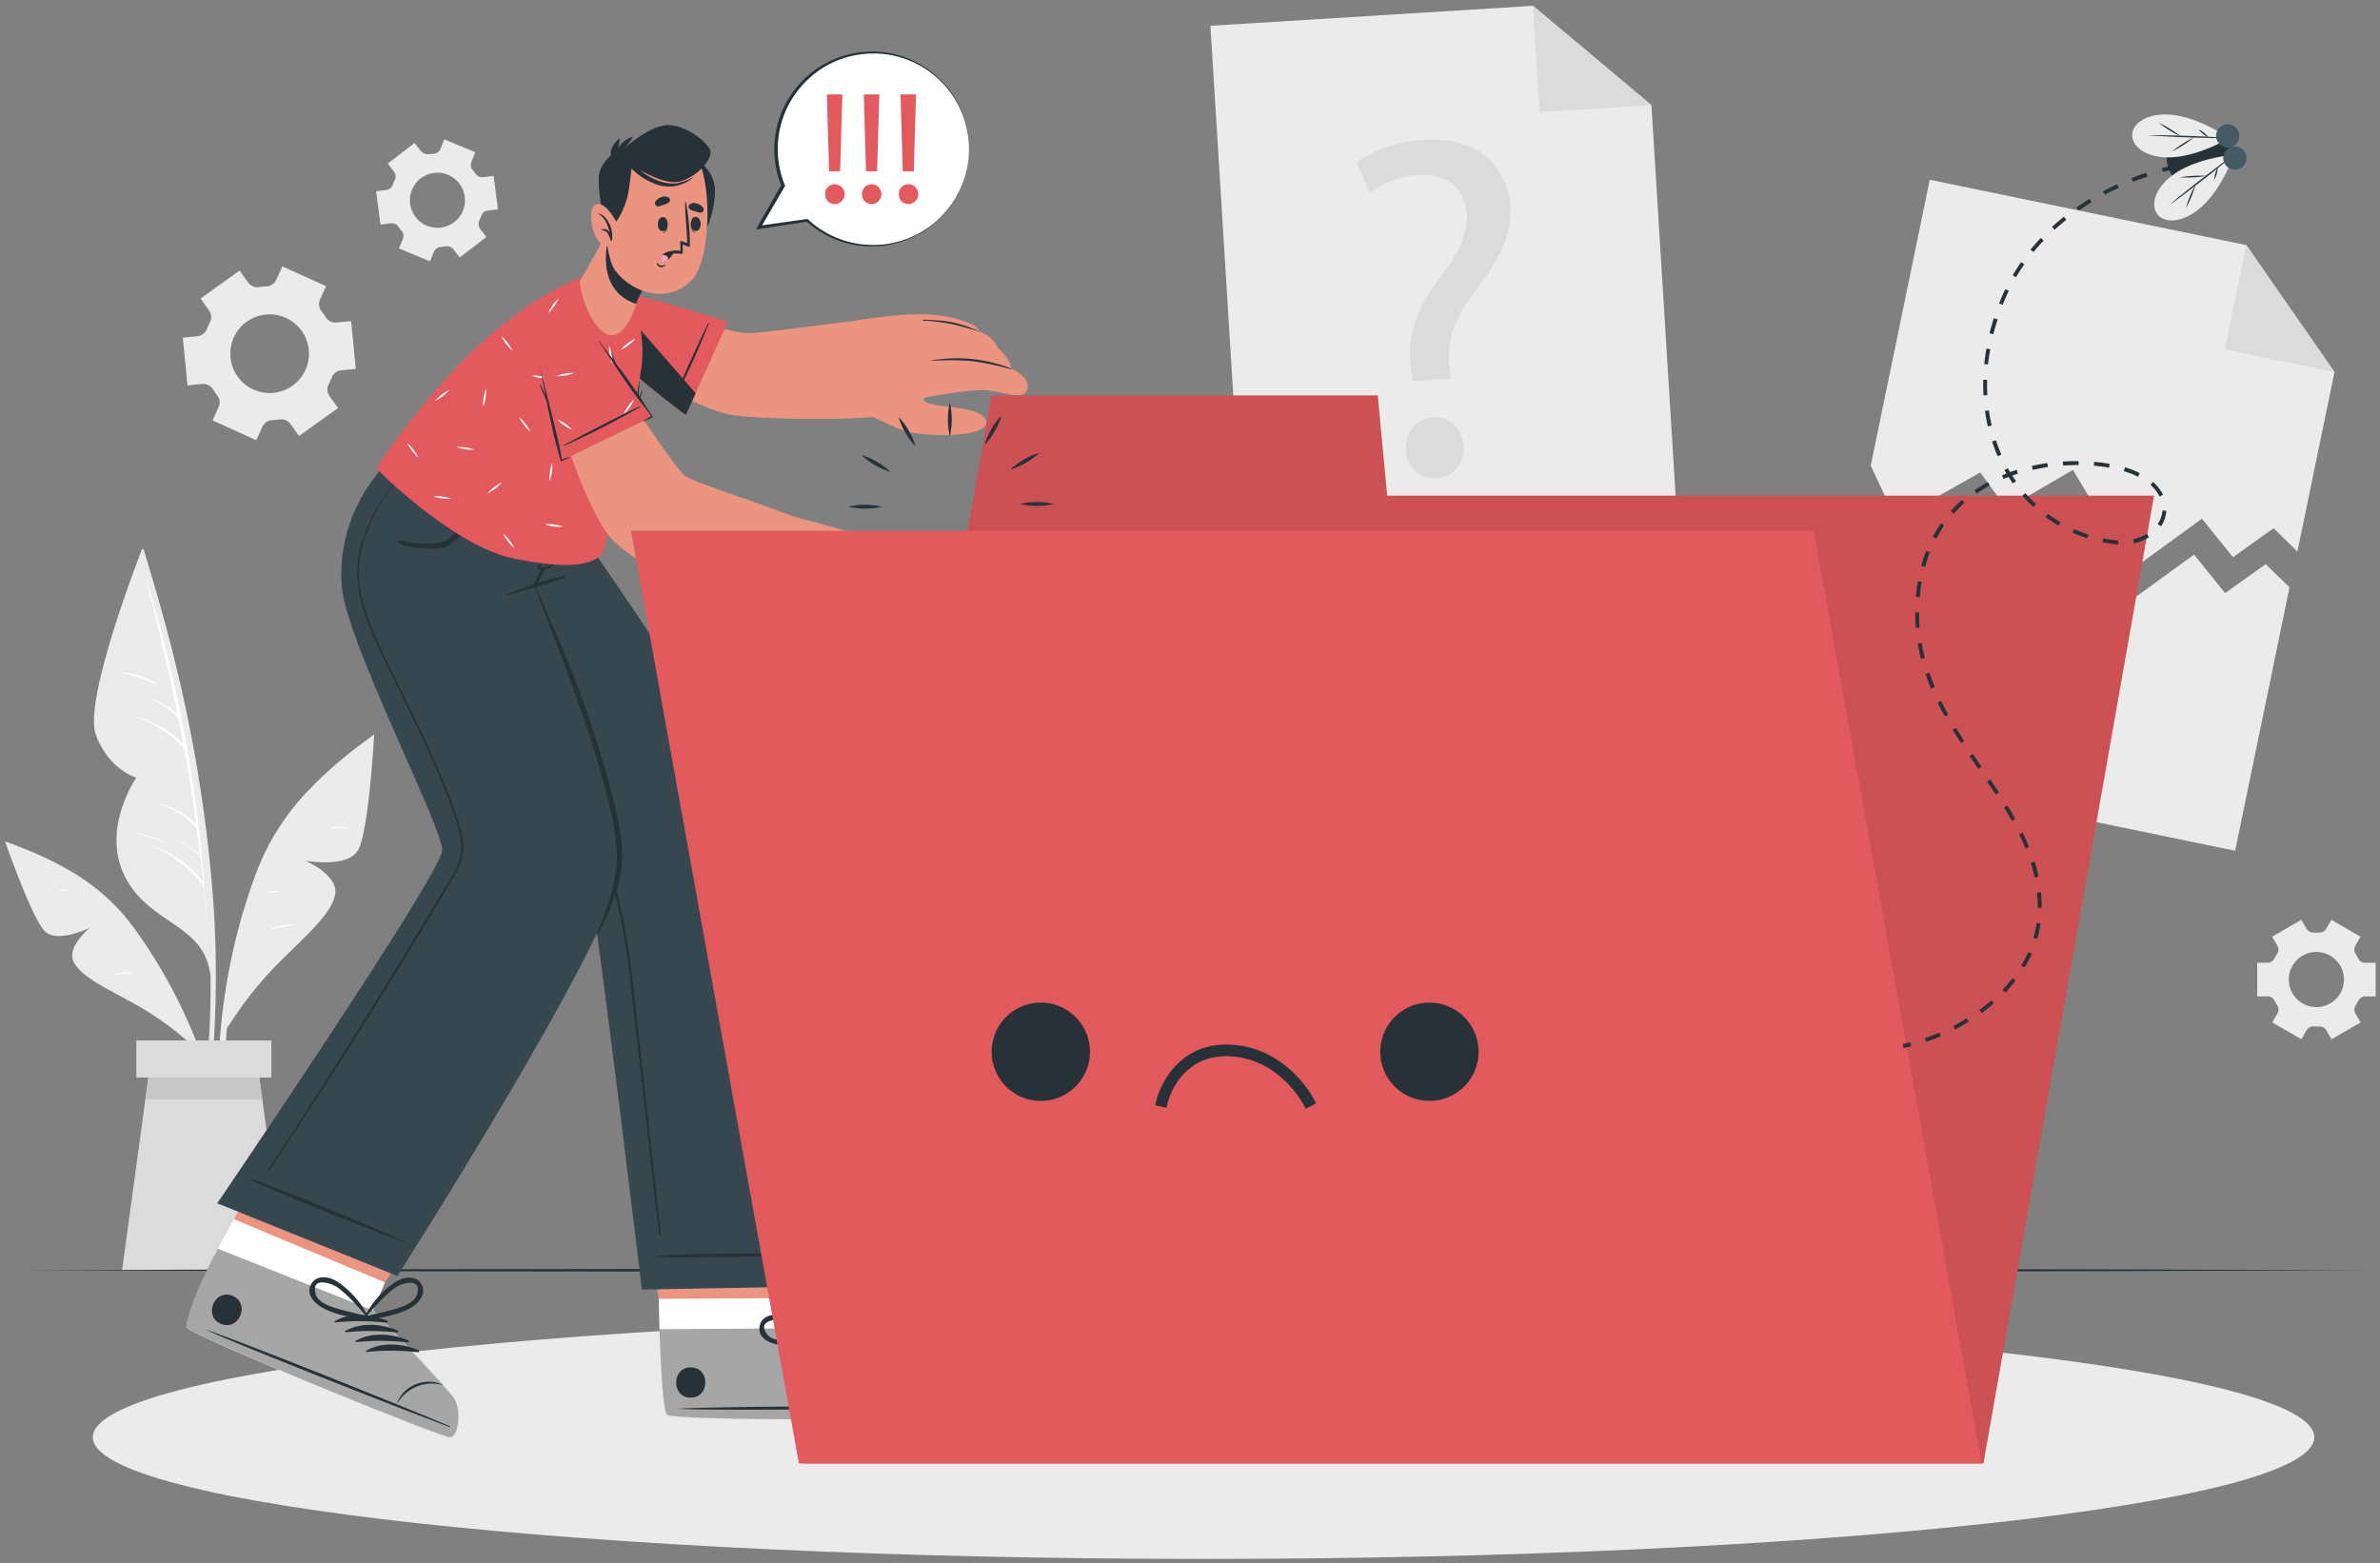 <svg width="440" height="289" fill="none" xmlns="http://www.w3.org/2000/svg"><rect width="100%" height="100%" fill="#808080" stroke="none"/><g clip-path="url(#a)"><path d="m431.587 68.782-6.853 33.194-4.412-4.304-7.505 5.356-5.737-7.125-12.862 9.353-10.993-18.384-12.26 7.183-4.863-6.703-15.569 8.773-4.683-10.034 10.914-52.859 58.509 12.082 16.314 23.468Z" fill="#EBEBEB"/><path d="m415.273 45.313 16.314 23.468-20.296-4.19 3.982-19.278Z" fill="#DBDBDB"/><path d="m423.272 108.607-10.048 48.698-78.812-16.271 9.976-48.304 4.684 10.026 15.576-8.773 4.855 6.703 12.268-7.176 10.986 18.384 12.869-9.353 5.729 7.118 7.513-5.349 4.404 4.297ZM310.472 102.898l-80.317 4.97-6.381-103.096 59.641-3.696 21.893 18.37 5.164 83.452Z" fill="#EBEBEB"/><path d="m283.415 1.076 21.893 18.37-20.683 1.281-1.21-19.65ZM261.179 70.45l-.315-2.327c-.809-4.82.509-10.212 4.698-15.848 3.782-5.013 5.83-8.594 5.601-12.662-.258-4.583-3.302-7.476-8.967-7.247a15.978 15.978 0 0 0-8.916 3.294l-2.47-5.536c2.864-2.327 7.877-4.046 12.64-4.297 10.334-.573 15.361 5.543 15.755 12.368.344 6.109-2.822 10.7-6.846 16.063-3.696 4.892-4.906 8.924-4.383 13.486l.222 2.334-7.019.373Zm-1.274 12.684c-.187-3.323 1.926-5.787 5.07-5.959 3.144-.172 5.436 2.034 5.622 5.364.172 3.144-1.755 5.68-5.078 5.865-3.172.18-5.464-2.126-5.643-5.27h.029Z" fill="#DBDBDB"/><path d="m60.284 52.911-8.078-3.659-1.125 2.47a2.149 2.149 0 0 1-1.84 1.232c-.444.015-.886.058-1.325.13a2.148 2.148 0 0 1-2.04-.846l-1.584-2.213-7.211 5.171 1.582 2.213a2.147 2.147 0 0 1 .144 2.199c-.205.393-.389.797-.552 1.21a2.148 2.148 0 0 1-1.754 1.353l-2.7.265.866 8.83 2.715-.272a2.148 2.148 0 0 1 1.983.989c.115.186.237.365.365.544.13.179.258.35.394.523a2.106 2.106 0 0 1 .301 2.184l-1.131 2.492 8.085 3.667 1.124-2.485a2.15 2.15 0 0 1 1.848-1.225c.439-.018.877-.061 1.31-.129a2.15 2.15 0 0 1 2.042.845l1.582 2.213 7.22-5.17-1.584-2.213a2.084 2.084 0 0 1-.143-2.199c.2-.392.379-.793.537-1.203a2.105 2.105 0 0 1 1.755-1.354l2.714-.272-.874-8.83-2.714.265a2.105 2.105 0 0 1-1.97-.981 14.57 14.57 0 0 0-.372-.544c-.129-.18-.258-.358-.394-.523a2.149 2.149 0 0 1-.3-2.199l1.124-2.478Zm-4.583 8.172a7.27 7.27 0 1 1-11.818 8.468 7.27 7.27 0 0 1 11.818-8.468ZM425.45 170.073l-5.386 3.108.953 1.647a1.435 1.435 0 0 1-.051 1.555 9.65 9.65 0 0 0-.465.802 1.44 1.44 0 0 1-.536.6 1.44 1.44 0 0 1-.775.216h-1.89v6.223h1.905a1.431 1.431 0 0 1 1.31.817c.144.279.301.544.466.802a1.435 1.435 0 0 1 .05 1.554l-.953 1.647 5.386 3.108.96-1.654a1.468 1.468 0 0 1 1.367-.716h.917a1.472 1.472 0 0 1 1.368.716l.96 1.661 5.378-3.108-.953-1.654a1.465 1.465 0 0 1 .058-1.547c.164-.258.322-.53.465-.802a1.44 1.44 0 0 1 .536-.6c.232-.145.501-.22.775-.216h1.905v-6.224h-1.92a1.43 1.43 0 0 1-1.31-.816 11.012 11.012 0 0 0-.466-.802 1.474 1.474 0 0 1-.057-1.547l.953-1.655-5.379-3.108-.959 1.633a1.47 1.47 0 0 1-1.368.716h-.917a1.489 1.489 0 0 1-1.375-.716l-.952-1.64Zm2.785 5.944a5.101 5.101 0 0 1 3.613 8.705 5.103 5.103 0 0 1-7.848-.777 5.095 5.095 0 0 1-.856-2.836 5.103 5.103 0 0 1 1.488-3.605 5.101 5.101 0 0 1 3.603-1.494v.007ZM76.627 26.45l-4.934 3.781 1.138 1.511a1.433 1.433 0 0 1 .15 1.54 7.52 7.52 0 0 0-.357.86 1.468 1.468 0 0 1-1.196.98l-1.89.244.801 6.166 1.89-.243a1.475 1.475 0 0 1 1.433.644c.173.25.36.488.559.716a1.432 1.432 0 0 1 .258 1.526l-.717 1.761 5.73 2.385.716-1.762a1.467 1.467 0 0 1 1.267-.895l.459-.05.45-.072a1.476 1.476 0 0 1 1.433.538l1.168 1.525 4.934-3.781-1.153-1.511a1.476 1.476 0 0 1-.15-1.547 7.94 7.94 0 0 0 .357-.852 1.469 1.469 0 0 1 1.196-.982l1.891-.243-.802-6.166-1.89.243a1.475 1.475 0 0 1-1.433-.637 6.384 6.384 0 0 0-.566-.716 1.482 1.482 0 0 1-.215-1.497l.717-1.762-5.73-2.384-.716 1.761a1.483 1.483 0 0 1-1.267.895l-.459.043-.422.015a1.475 1.475 0 0 1-1.433-.537l-1.217-1.497Zm3.53 5.536a5.093 5.093 0 1 1 1.299 10.102 5.093 5.093 0 0 1-1.298-10.102ZM39.76 188.027c.269-6.923.173-13.855-.287-20.768a265.536 265.536 0 0 0-6.51-42.367c-1.819-7.835-4.053-15.541-6.387-23.239-.072-.237-.445-.172-.38.071 7.212 27.142 13.127 55.144 12.719 83.36-.115 7.878-1.032 15.648-1.776 23.497 0 .208.322.294.372.079 1.482-6.739 1.97-13.772 2.249-20.633Z" fill="#EBEBEB"/><path d="M26.195 101.703s-10.914 27.715-8.472 34.203c2.443 6.489 7.484 7.878 7.484 7.878s-6.681 9.539-2.012 18.484c4.67 8.945 15.039 8.522 15.755 18.663-.021.05.551-42.353-12.755-79.228Z" fill="#EBEBEB"/><path d="M37.74 163.471a.2.2 0 0 0 0-.143 253.733 253.733 0 0 0-10.585-55.753c0-.05-.107-.035-.093 0a414.046 414.046 0 0 1 5.73 24.45 12.084 12.084 0 0 0-5.214-2.908s-.058.043 0 .058a13.861 13.861 0 0 1 5.385 3.58c.315 1.612.63 3.216.924 4.827-2.442-2.728-5.822-4.082-9.21-5.371a.041.041 0 0 0-.019.016.043.043 0 0 0 .019.063c3.53 1.432 7.04 3.28 9.432 6.323.83 4.598 1.561 9.212 2.191 13.844a13.197 13.197 0 0 0-6.51-3.732c-.078 0-.121.093-.043.115a13.724 13.724 0 0 1 6.56 4.254h.043c.215 1.623.42 3.254.616 4.891a16.738 16.738 0 0 0-4.562-2.75c-.043 0-.071.05 0 .065a15.658 15.658 0 0 1 4.577 3.029h.057c.179 1.554.358 3.108.516 4.662a22.201 22.201 0 0 0-9.26-6.617.057.057 0 0 0-.04.017.055.055 0 0 0-.018.04c0 .015.006.03.017.041a.06.06 0 0 0 .04.016 24.124 24.124 0 0 1 9.124 7.026.22.22 0 0 0 .104.071c.04.012.085.013.126.001.236 2.384.45 4.769.623 7.161 0 .036.057.036.057 0-.186-2.401-.382-4.827-.587-7.276Z" fill="#fff"/><path d="M28.967 126.388a13.672 13.672 0 0 0-6.56-2.048.043.043 0 0 0-.03.012.043.043 0 0 0 .03.074 25.907 25.907 0 0 1 6.488 2.148c.087.022.15-.129.072-.186ZM30.292 155.729a13.654 13.654 0 0 0-4.927-1.683c-.057 0-.064.079 0 .093 1.694.34 3.333.913 4.87 1.704.064.036.122-.078.057-.114Z" fill="#fff"/><path d="M68.463 136.386a74.235 74.235 0 0 0-12.64 11.043 45.24 45.24 0 0 0-8.859 15.039 112.385 112.385 0 0 0-6.603 35.95 87.598 87.598 0 0 0 1.94 20.217.193.193 0 0 0 .084.118c.042.027.092.036.14.027a.194.194 0 0 0 .157-.216 113.581 113.581 0 0 1 .2-35.342c1.876-11.459 4.82-23.934 12.11-33.251 3.968-5.078 8.916-9.067 13.807-13.192.258-.229-.071-.58-.336-.393Z" fill="#EBEBEB"/><path d="M41.965 190.155a68.061 68.061 0 0 1 9.21-11.774c5.464-5.464 10.061-9.345 10.778-12.955.716-3.609-5.472-6.273-5.472-6.273s7.556 1.36 9.625-1.812c2.07-3.173 3.065-21.549 3.065-21.549s-13.75 9.818-20.16 23.583c-6.409 13.764-7.046 30.78-7.046 30.78Z" fill="#EBEBEB"/><path d="M64.237 153.029a12.04 12.04 0 0 0-2.735-.093c-.108 0-.1.186 0 .193.902 0 1.812-.043 2.714 0a.058.058 0 0 0 .04-.075.057.057 0 0 0-.019-.025ZM54.362 170.854c-1.452.03-2.888.316-4.24.846v.064c1.432-.337 2.815-.473 4.233-.716a.109.109 0 0 0 .05-.152.11.11 0 0 0-.043-.042ZM51.397 164.695a9.505 9.505 0 0 0-1.797.157.06.06 0 0 0-.027.021.058.058 0 0 0 0 .066.06.06 0 0 0 .027.021c.6.034 1.202.008 1.797-.079.025 0 .049-.01.066-.027a.096.096 0 0 0 .027-.066.092.092 0 0 0-.093-.093Z" fill="#fff"/><path d="M1.653 155.88a62.406 62.406 0 0 1 12.784 6.023 38.19 38.19 0 0 1 10.649 10.112 94.682 94.682 0 0 1 13.65 27.565 73.403 73.403 0 0 1 3.093 16.815.166.166 0 0 1-.057.094.168.168 0 0 1-.208 0 .166.166 0 0 1-.057-.094 95.4 95.4 0 0 0-8.322-28.553c-4.175-8.845-9.439-18.255-17.488-24.113-4.383-3.187-9.31-5.278-14.223-7.484-.258-.086-.079-.451.18-.365Z" fill="#EBEBEB"/><path d="M35.526 193.27a57.514 57.514 0 0 0-10.176-7.397c-5.687-3.159-10.306-5.235-11.717-7.993-1.41-2.757 2.98-6.338 2.98-6.338s-5.801 2.865-8.207.752C5.999 170.182.943 155.572.943 155.572s13.4 4.763 21.757 14.424c8.358 9.66 12.826 23.274 12.826 23.274Z" fill="#EBEBEB"/><path d="M24.405 179.821a10.27 10.27 0 0 0-3.896.48v.057a29.11 29.11 0 0 1 3.874-.401c.093 0 .115-.129.022-.136ZM12.718 164.494a6.569 6.569 0 0 0-1.797.101c-.065 0-.043.114 0 .107.594-.064 1.174-.043 1.761-.057a.08.08 0 0 0 .036-.151Z" fill="#fff"/><path d="M52.807 234.864H22.564l4.312-31.59 1.103-8.099h19.414l1.103 8.099 4.311 31.59Z" fill="#DBDBDB"/><path d="M48.496 203.274h-21.62l1.103-8.099h19.415l1.102 8.099Z" fill="#C7C7C7"/><path d="M50.165 192.367H25.2v6.861h24.965v-6.861Z" fill="#DBDBDB"/><path d="m3.336 234.864 54.434-.172 54.435-.064 108.869-.122 108.869.122 54.435.064 54.434.172-54.434.179-54.435.057-108.869.122-108.869-.122-54.434-.064-54.435-.172Z" fill="#263238"/><path d="M222.506 288.238c113.411 0 205.349-10.074 205.349-22.501 0-12.427-91.938-22.502-205.349-22.502-113.411 0-205.349 10.075-205.349 22.502s91.938 22.501 205.349 22.501Z" fill="#EBEBEB"/><path d="M174.704 262.013c-1.669.566-49.515.716-51.348-.415-.716-.43-1.124-7.398-1.432-15.834-.065-1.82-.115-3.703-.158-5.608l-3.817-25.524 31.991-.207 3.015 25.531-.122 5.614s18.348 8.128 20.224 9.604c1.876 1.475 3.316 6.273 1.647 6.839Z" fill="#EB9481"/><path d="M174.703 262.012c-1.669.565-49.514.716-51.348-.416-.845-.53-1.303-10.706-1.561-21.441l31.124-.201-.122 5.615s18.348 8.128 20.224 9.603c1.876 1.476 3.352 6.274 1.683 6.84Z" fill="#fff"/><path d="M174.703 262.012c-1.669.566-49.515.716-51.348-.415-.716-.43-1.124-7.398-1.432-15.834l30.844-.194s18.348 8.129 20.224 9.604c1.877 1.475 3.381 6.273 1.712 6.839Z" fill="#A6A6A6"/><path d="M174.009 260.1c-8.021-.172-40.391-.093-48.333.351-.064 0-.064.043 0 .05 7.95.337 40.32 0 48.333-.272.172-.007.172-.129 0-.129ZM169.933 253.462a6.45 6.45 0 0 0-4.791 1.976 6.205 6.205 0 0 0-1.776 4.297c0 .05.086.05.093 0a7.451 7.451 0 0 1 6.446-6.159.056.056 0 0 0 .044-.006.062.062 0 0 0 .027-.037.06.06 0 0 0-.006-.045.058.058 0 0 0-.037-.026ZM155.904 246.357c-3.208-.036-6.925 1.11-8.916 3.746-.071.1.072.207.165.157a44.604 44.604 0 0 1 8.808-3.509.2.2 0 0 0 .077-.346.199.199 0 0 0-.134-.048ZM158.397 247.31c-3.216 0-6.933 1.117-8.916 3.745-.079.107.064.215.164.165a44.12 44.12 0 0 1 8.802-3.517.193.193 0 0 0 .114-.082.199.199 0 0 0-.164-.311ZM160.874 248.27c-3.208 0-6.925 1.11-8.916 3.745-.072.1.071.208.165.158a44.607 44.607 0 0 1 8.808-3.51.2.2 0 0 0-.057-.393ZM163.36 249.229c-3.215-.035-6.932 1.11-8.916 3.746-.079.1.072.207.165.157a44.433 44.433 0 0 1 8.808-3.509.201.201 0 0 0 .146-.222.201.201 0 0 0-.203-.172ZM127.694 252.824c-3.58 0-3.58 5.622 0 5.601 3.581-.022 3.61-5.622 0-5.601Z" fill="#263238"/><path d="M159.349 237.777c-1.625-1.346-3.674 0-4.669 1.383a16.887 16.887 0 0 0-2.865 8.221c0 .065.051.093.101.093a.39.39 0 0 0 .405.307.4.4 0 0 0 .175-.056c2.277-1.583 4.913-3.001 6.638-5.242.982-1.304 1.784-3.452.215-4.706Zm-3.91 6.833c-1.103.809-2.241 1.561-3.316 2.413.573-1.604 1.067-3.223 1.798-4.77.337-.741.725-1.459 1.16-2.148.716-1.067 3.839-3.76 4.168-.272.186 1.912-2.499 3.817-3.81 4.777Z" fill="#263238"/><path d="M143.823 248.599c2.793.415 5.679-.387 8.422-.824a.397.397 0 0 0 .266-.234.396.396 0 0 0-.03-.353.085.085 0 0 0 0-.136 16.817 16.817 0 0 0-7.777-3.917c-1.69-.323-4.082.143-4.297 2.241-.258 1.977 1.783 2.965 3.416 3.223Zm-1.948-1.819c-2.148-2.75 1.955-2.987 3.187-2.7.799.2 1.584.453 2.349.759a50.176 50.176 0 0 1 4.59 2.184c-1.36.136-2.699.38-4.053.566-1.618.215-4.87.702-6.073-.809Z" fill="#263238"/><path d="M70.911 96.66s37.147 63.193 38.142 67.633c1.526 6.818 9.611 74.143 9.611 74.143l38.672-.716s-6.66-59.361-12.969-78.919c-4.541-14.087-37.326-60.809-37.326-60.809l-36.13-1.332Z" fill="#37474F"/><path d="M153.821 231.819c-5.55-.043-25.223-.265-32.614.423-.057 0-.05.1 0 .107 2.543.365 27.056-.2 32.607-.379a.087.087 0 0 0 .036.004.08.08 0 0 0 .059-.04.08.08 0 0 0-.019-.1.077.077 0 0 0-.033-.015.073.073 0 0 0-.036 0ZM77.25 102.462c2.434 3.817 5.012 7.555 7.49 11.343 2.478 3.789 4.97 7.577 7.427 11.359a929.83 929.83 0 0 1 14.323 23.067 70.667 70.667 0 0 1 5.801 11.308 69.344 69.344 0 0 1 3.258 12.131c.759 4.147 1.26 8.336 1.726 12.526.477 4.454.976 8.911 1.497 13.37 1.017 9.124 2.036 18.248 3.058 27.372.121 1.117.243 2.234.358 3.358 0 .165-.28.194-.301 0-1.139-9.059-2.084-18.154-3.115-27.213-.516-4.522-1.029-9.041-1.54-13.557-.48-4.204-.938-8.415-1.59-12.59a82.455 82.455 0 0 0-2.721-12.175 58.434 58.434 0 0 0-5.343-11.816c-4.476-7.727-9.216-15.319-13.957-22.917-4.741-7.598-9.611-15.261-14.61-22.766a115.86 115.86 0 0 0-1.883-2.757c-.05-.051.078-.115.121-.043Z" fill="#263238"/><path d="M83.086 265.737c-1.761-.108-47.266-18.541-48.526-20.289a.6.6 0 0 1-.072-.336c0-1.569 3.159-7.04 5.794-14.23.165-.459 1.34-2.593 2.965-5.465a6368.251 6368.251 0 0 1 12.396-21.427l29.742 11.817-14.237 21.305-2.213 5.156s13.958 14.431 15.132 16.472c1.175 2.041.774 7.097-.98 6.997Z" fill="#EB9481"/><path d="M83.086 265.736c-1.761-.107-47.266-18.541-48.526-20.288a.602.602 0 0 1-.072-.337c0-1.568 3.159-7.04 5.794-14.23.165-.458 1.34-2.592 2.965-5.464l27.93 11.695-2.213 5.156s13.957 14.43 15.132 16.471c1.174 2.041.745 7.098-1.01 6.997Z" fill="#fff"/><path d="M83.087 265.737c-1.762-.108-47.266-18.541-48.527-20.289-.487-.666 1.547-6.875 5.73-14.566l28.645 11.394s13.958 14.416 15.14 16.471c1.181 2.056.766 7.09-.989 6.99Z" fill="#A6A6A6"/><path d="M83.158 263.703c-7.37-3.165-37.405-15.24-44.931-17.804-.065 0-.08 0 0 .043 7.24 3.295 37.368 15.125 44.902 17.904.143.036.186-.079.029-.143ZM81.869 256.018a6.445 6.445 0 0 0-5.185 0 6.228 6.228 0 0 0-3.251 3.309c0 .043.064.078.086.035a7.457 7.457 0 0 1 8.314-3.287.05.05 0 0 0 .03-.021.052.052 0 0 0 .006-.036ZM71.534 244.174c-2.958-1.239-6.84-1.569-9.668.129-.107.064 0 .214.093.207a44.656 44.656 0 0 1 9.482.05.201.201 0 0 0 .199-.292.196.196 0 0 0-.106-.094ZM73.476 245.992c-2.958-1.239-6.84-1.568-9.668.129-.108.064 0 .215.093.208a44.134 44.134 0 0 1 9.481.05.203.203 0 0 0 .217-.153.2.2 0 0 0-.123-.234ZM75.424 247.811c-2.965-1.239-6.846-1.568-9.668.129-.114.065 0 .215.086.208a44.134 44.134 0 0 1 9.482.05c.05.008.1-.002.142-.029a.202.202 0 0 0-.042-.358ZM77.364 249.63c-2.965-1.239-6.84-1.569-9.668.121-.115.072 0 .222.086.215a44.264 44.264 0 0 1 9.481.05.198.198 0 0 0 .228-.147.2.2 0 0 0-.127-.239ZM42.953 239.583c-3.345-1.332-5.422 3.875-2.063 5.207 3.359 1.332 5.443-3.875 2.063-5.207Z" fill="#263238"/><path d="M77.944 237.513c-1.01-1.855-3.395-1.397-4.849-.473a16.843 16.843 0 0 0-5.729 6.539.084.084 0 0 0 .023.104c.01.009.022.014.035.017 0 .237.157.516.436.459 2.715-.623 5.687-.946 8.122-2.378 1.396-.831 2.914-2.514 1.962-4.268Zm-6.195 4.862c-1.325.337-2.657.609-3.967.996a50.223 50.223 0 0 1 3.444-3.746 18.149 18.149 0 0 1 1.898-1.575c1.039-.716 4.963-2.041 3.96 1.318-.55 1.854-3.752 2.606-5.335 3.007Z" fill="#263238"/><path d="M59.49 241.717c2.434 1.432 5.406 1.769 8.113 2.399.28.065.466-.215.444-.458a.083.083 0 0 0 .037-.014.083.083 0 0 0 .026-.031.078.078 0 0 0-.006-.077 16.85 16.85 0 0 0-5.729-6.553c-1.432-.931-3.831-1.396-4.848.452-1.017 1.847.537 3.444 1.962 4.282Zm-1.118-2.42c-.995-3.359 2.922-2.027 3.96-1.304a17.34 17.34 0 0 1 1.89 1.583 50.192 50.192 0 0 1 3.438 3.752c-1.31-.386-2.642-.666-3.967-1.002-1.604-.43-4.777-1.146-5.321-3.029Z" fill="#263238"/><path d="m73.462 235.923-33.294-13.442s41.279-60.694 41.58-65.213c.272-3.996-17.861-38.815-18.57-48.963-.774-10.957 4.497-19.429 10.298-24.693l34.34 14.603s-3.624 5.793-9.31 9.023c0 0 17.61 40.248 16.607 52.623-1.003 12.375-41.651 76.062-41.651 76.062Z" fill="#37474F"/><path d="M74.936 229.593c-4.812-2.07-3.401-1.547-8.243-3.581-2.363-.989-17.903-7.455-20.295-7.992-.05 0-.086.071-.036.1 2.07 1.267 17.74 7.462 20.124 8.407 4.877 1.92 3.495 1.318 8.393 3.18.007.01.017.018.028.023a.062.062 0 0 0 .036.005.072.072 0 0 0 .055-.109.073.073 0 0 0-.062-.033ZM104.134 106.501a64.739 64.739 0 0 0-10.456 3.395.106.106 0 0 0-.073.097.106.106 0 0 0 .027.079c.01.011.021.02.034.026a.1.1 0 0 0 .042.011.103.103 0 0 0 .042-.006c3.51-1.024 7.076-1.983 10.528-3.194.265-.093.128-.465-.144-.408Z" fill="#263238"/><path d="M100.045 105.112a15.463 15.463 0 0 0-.88 1.84c-.248.48-.401 1.003-.452 1.54 0 .107.143.129.208.064.359-.429.649-.913.859-1.432.294-.566.594-1.124.874-1.704.193-.423-.387-.695-.609-.308Z" fill="#263238"/><path d="M100.474 101.859c.215-.53.423-1.053.645-1.583.222-.53.501-1.074.716-1.632 0-.086.172 0 .136.064-.215.53-.351 1.089-.516 1.633-.165.544-.351 1.088-.53 1.633a26.441 26.441 0 0 1-1.181 2.993 3.81 3.81 0 0 0 1.647-.286 2.96 2.96 0 0 0 1.167-1.433c.301-.587.58-1.188.888-1.776.379-.635.698-1.303.953-1.998 0-.086.171 0 .136.065a23.203 23.203 0 0 1-1.827 4.232c-.322.523-.572 1.074-1.16 1.275a4.85 4.85 0 0 1-1.955.136c-.086 0-.186 0-.157-.129.293-1.081.639-2.147 1.038-3.194ZM99.013 108.548c1.225 2.586 2.299 5.164 3.438 7.742 1.138 2.578 2.148 5.07 3.172 7.634a202.089 202.089 0 0 1 5.493 15.755 159.063 159.063 0 0 1 2.191 7.971 57.276 57.276 0 0 1 1.59 8.136 21.478 21.478 0 0 1-.716 8.164 47.784 47.784 0 0 1-3.029 7.612c-.752 1.547-1.003 1.34-.645.559 1.024-2.22 3.71-8.945 3.517-14.595a42.09 42.09 0 0 0-1.247-8.014 141.23 141.23 0 0 0-2.112-8.056c-1.526-5.257-3.337-10.406-5.199-15.548-1.046-2.865-2.149-5.729-3.223-8.594-1.074-2.865-2.149-5.5-3.352-8.665-.035-.129.086-.179.122-.101ZM73.74 100.005c.595-.222 1.433.143 2.035.244a17.4 17.4 0 0 0 2.356.236c.781.027 1.564.001 2.341-.079a5.016 5.016 0 0 0 2.242-.594 11.41 11.41 0 0 0 2.865-3.03 17.628 17.628 0 0 0 2.227-3.91c0-.086.15 0 .121.058-.25.794-.436 1.597-.716 2.377-.308.734-.677 1.44-1.102 2.113a9.033 9.033 0 0 1-2.965 3.366c-1.383.788-3.159.716-4.698.651a18.42 18.42 0 0 1-2.657-.35c-.63-.137-1.69-.237-2.091-.788a.194.194 0 0 1 .043-.294Z" fill="#263238"/><path d="M49.67 216.114a1227.089 1227.089 0 0 0 16.114-25.065c5.27-8.422 10.47-16.908 15.598-25.459 1.224-2.041 2.635-4.075 3.423-6.338.86-2.456.372-4.841-.401-7.247a122.869 122.869 0 0 0-5.114-12.891c-1.919-4.233-3.989-8.393-6.022-12.569-2.034-4.175-4.161-8.3-5.73-12.654-1.432-4.161-2.012-8.472-.895-12.783s3.524-8.121 6.037-11.71c.66-.944 1.34-1.883 2.006-2.864.05-.071.157 0 .107.086-2.772 3.738-5.471 7.699-7.097 12.089a20.883 20.883 0 0 0-1.375 6.767 21.914 21.914 0 0 0 1.081 6.926c1.347 4.354 3.474 8.472 5.457 12.568 1.984 4.096 4.104 8.336 6.059 12.554a134.351 134.351 0 0 1 5.371 13.027c.666 1.969 1.432 4.032 1.375 6.144-.05 2.314-1.153 4.398-2.299 6.346a1111.085 1111.085 0 0 1-15.375 25.208 1288.953 1288.953 0 0 1-16.05 24.922l-2.062 3.115c-.107.129-.294-.021-.208-.172Z" fill="#263238"/><path d="M109.719 59.614c3.101 6.803 18.764 16.178 26.097 17.187 5.271.716 21.298.974 26.791.136 6.445-.988 1.518-18.355-2.284-17.903-10.456 1.217-19.336 2.578-22.129 2.578-3.409 0-21.85-5.916-24.07-6.754-5.443-2.026-6.159.896-4.405 4.756Z" fill="#EB9481"/><path d="M109.821 61.426c3.925 5.808 16.966 15.304 16.966 15.304l1.812-4.01 5.994-13.263s-11.981-3.76-19.866-5.479a17.284 17.284 0 0 0-2.822-.4c-5.034-.273-5.471 2.835-2.084 7.848Z" fill="#E25A5E"/><path d="M109.821 61.426c3.925 5.808 16.966 15.304 16.966 15.304l1.812-4.01c-4.863-5.65-12.376-14.209-16.694-19.128-5.034-.287-5.471 2.821-2.084 7.834Z" fill="#263238"/><path d="M124.437 74.037c.996-2.443 5.422-12.275 6.524-14.324.072-.143.187-.129.122 0a144.662 144.662 0 0 1-6.545 14.324c-.029.085-.144.057-.101 0Z" fill="#263238"/><path d="M158.404 59.213c6.36-.83 14.23-2.256 20.898.573a3.583 3.583 0 0 1 1.783 1.525c3.008 1.218 3.337 3.001 3.337 3.001 2.456 1.99 2.542 3.867 2.542 3.867s3.524 1.433 2.987 3.739c-.588 2.549-5.414 0-8.924.207-8.056.501-19.336 3.46-21.663 3.832l-.96-16.744Z" fill="#EB9481"/><path d="M172.219 66.719a51.846 51.846 0 0 1 7.075 0c2.566.322 5.103.836 7.592 1.54a.064.064 0 0 0 .049-.003.067.067 0 0 0 .033-.037.06.06 0 0 0-.003-.05.062.062 0 0 0-.037-.032 27.42 27.42 0 0 0-14.709-1.49c-.115-.014-.115.079 0 .072ZM170.722 59.277c3.932.2 6.388.831 10.341 2.02v-.043c-4.354-1.82-6.137-1.991-10.363-2.148-.136.057-.128.171.022.171Z" fill="#263238"/><path d="M171.359 73.343c-1.024.48-.774 1.017 1.181 1.468 1.956.451 10.084.587 9.797 3.423-.286 2.836-11.752 2.478-14.953 1.475-3.201-1.002-8.021-3.752-8.021-3.752 2.27-.38 7.599-1.82 11.996-2.614Z" fill="#EB9481"/><path d="M118.235 70.456a38.819 38.819 0 0 1-.336 3.71c0-.05 0-.093.05-.136.236-.645.472-1.304.759-1.927h.064c-.137.683-.344 1.35-.616 1.991-.129.308-.25.609-.386.91a42.212 42.212 0 0 1-.294 1.64c-.215 1.024-1.182 5.378-1.432 6.116-.043.15-.229.114-.215-.058.05-.802.859-5.335 1.024-6.366.32-1.991.748-3.964 1.282-5.908.036-.036.107-.008.1.028Z" fill="#263238"/><path d="M110.787 103.019c-1.912.981-4.375 2.507-15.476.322a23.631 23.631 0 0 1-2.09-.522c-10.407-3.123-22.918-15.362-23.598-16.228 0 0 16.536-26.806 37.684-35.235 2.614-1.038 6.939.967 9.31 3.466.852.895 2.707 7.477 1.998 12.805-.709 5.328-5.923 34.411-7.828 35.392Z" fill="#E25A5E"/><path d="M109.298 67.385a8.115 8.115 0 0 1-.466 3.337 7.789 7.789 0 0 1 .466-3.337ZM102.085 85.639c.045.563.026 1.13-.057 1.69a6.983 6.983 0 0 1-.409 1.647 7.038 7.038 0 0 1 .058-1.697c.073-.56.21-1.111.408-1.64ZM89.833 71.839a8.13 8.13 0 0 1-.466 3.344 7.825 7.825 0 0 1 .466-3.344ZM114.017 84.708a7.473 7.473 0 0 1-.058 1.697 7.03 7.03 0 0 1-.408 1.647 7.09 7.09 0 0 1 .057-1.697 7.42 7.42 0 0 1 .409-1.647ZM98.283 69.476a7.391 7.391 0 0 1 1.69.05c.564.071 1.117.21 1.647.415a8.07 8.07 0 0 1-3.337-.465ZM84.376 82.66a8.12 8.12 0 0 1 3.337.465 7.77 7.77 0 0 1-3.337-.465ZM100.761 96.933a8.07 8.07 0 0 1 3.337.465 7.81 7.81 0 0 1-3.337-.465ZM80.086 91.748a8.122 8.122 0 0 1 3.337.465 7.813 7.813 0 0 1-3.337-.465ZM109.19 54.55a8.124 8.124 0 0 1 3.338.466 8.125 8.125 0 0 1-3.338-.466ZM105.144 59.12a6.989 6.989 0 0 1-1.232 1.16 7.595 7.595 0 0 1-1.433.874c.36-.433.769-.822 1.218-1.16a7.538 7.538 0 0 1 1.447-.874ZM83.093 72.103a7.237 7.237 0 0 1-1.239 1.153c-.44.35-.92.643-1.432.873.368-.43.784-.816 1.239-1.153.44-.348.921-.641 1.432-.873ZM110.629 77.962a7.262 7.262 0 0 1-1.239 1.16c-.44.348-.921.642-1.432.874a7.262 7.262 0 0 1 1.239-1.16 7.4 7.4 0 0 1 1.432-.874ZM92.796 89.191a7.28 7.28 0 0 1-1.239 1.16c-.44.348-.922.641-1.432.874a7.287 7.287 0 0 1 1.239-1.16 7.396 7.396 0 0 1 1.432-.874ZM117.461 62.622a7.261 7.261 0 0 1-1.239 1.16 7.582 7.582 0 0 1-1.432.874 7.261 7.261 0 0 1 1.239-1.16c.441-.347.922-.64 1.432-.874ZM117.09 75.634a7.268 7.268 0 0 1-1.161-1.239 6.87 6.87 0 0 1-.873-1.432c.435.362.824.776 1.16 1.232.342.447.635.93.874 1.44ZM77.343 84.6a7.28 7.28 0 0 1-1.16-1.238 7.388 7.388 0 0 1-.874-1.432c.433.366.823.782 1.16 1.239.347.44.64.922.874 1.432ZM112.256 95.264a6.985 6.985 0 0 1-1.161-1.232 7.582 7.582 0 0 1-.873-1.432 7.31 7.31 0 0 1 1.16 1.239c.345.439.639.917.874 1.425ZM94.76 64.863a7.24 7.24 0 0 1-1.16-1.231 7.826 7.826 0 0 1-.874-1.433c.435.362.824.776 1.16 1.232.342.445.634.925.873 1.432ZM95.068 101.337a7.265 7.265 0 0 1-1.16-1.239 7.535 7.535 0 0 1-.874-1.432c.435.362.825.776 1.16 1.232.345.445.638.928.874 1.439ZM98.04 79.824a7.538 7.538 0 0 1-1.154-1.24c-.35-.439-.643-.92-.873-1.432.431.367.818.783 1.153 1.24.348.44.641.92.873 1.432Z" fill="#fff"/><path d="M112.743 61.963c-2.7-.502-5.235-6.08-5.557-9.833 0-.258 1.26-2.299 2.699-4.855.874-1.555 1.798-3.31 2.536-4.97.15-.337 1.031.801 1.031.801l1.919 1.433 6.338 4.862a28.901 28.901 0 0 0-3.817 5.923c-.101.23-.178.47-.229.716a.824.824 0 0 0 0 .122c-.394 1.418-2.321 6.28-4.92 5.8Z" fill="#EB9481"/><path d="M117.662 56.076a.824.824 0 0 0 0 .122 7.118 7.118 0 0 1-1.096-.422c-6.939-3.252-3.881-12.548-3.881-12.548l2.721 1.347 6.338 4.862a28.904 28.904 0 0 0-3.817 5.923 3.584 3.584 0 0 0-.265.716ZM128.991 29.614s3.173 2.013 3.187 5.593c.014 3.581-1.432 7.083-1.733 7.212-.301.129-1.454-12.805-1.454-12.805Z" fill="#263238"/><path d="M113.25 31.477c-1.905 3.76-1.804 15.612.573 18.663 3.452 4.425 10.098 5.95 14.116 1.575 3.888-4.24 3.487-19.68.716-22.559-4.032-4.253-12.583-3.244-15.405 2.32Z" fill="#EB9481"/><path d="M123.363 40.966s-.065.043-.058.071c.043.81-.043 1.74-.766 2.027v.043c.895-.143.996-1.382.824-2.141Z" fill="#263238"/><path d="M122.625 40.142c-1.303-.072-1.346 2.535-.136 2.6 1.21.064 1.225-2.543.136-2.6ZM127.781 40.937s.065 0 .065.071c-.043.81.05 1.74.78 2.02v.043c-.902-.136-1.01-1.375-.845-2.134Z" fill="#263238"/><path d="M128.519 40.107c1.296-.079 1.36 2.528.157 2.6-1.203.072-1.246-2.535-.157-2.6ZM121.808 38.158c.342-.097.679-.212 1.01-.344.376-.068.719-.26.974-.544a.545.545 0 0 0 .073-.346.547.547 0 0 0-.152-.32 1.368 1.368 0 0 0-1.375-.165c-.483.13-.902.433-1.174.853a.59.59 0 0 0 .044.64.598.598 0 0 0 .6.226ZM129.407 39.311a10.542 10.542 0 0 1-1.031-.286 1.719 1.719 0 0 1-.995-.494.536.536 0 0 1 .043-.666 1.349 1.349 0 0 1 1.36-.237c.49.102.925.383 1.218.788a.59.59 0 0 1-.595.895ZM121.53 48.622c.193.193.379.45.673.48.301 0 .599-.064.873-.187 0 0 .051 0 0 .043a1.078 1.078 0 0 1-1.031.423.868.868 0 0 1-.63-.716.059.059 0 0 1 .002-.047.06.06 0 0 1 .034-.032.062.062 0 0 1 .047.002.065.065 0 0 1 .032.034ZM126.213 45.17s.036 1.203 0 1.768a11.804 11.804 0 0 0-3.302.115c-.257.057-.229-.15.065-.286a4.84 4.84 0 0 1 2.807-.373c.057-.15-.093-1.862 0-1.855.433.085.853.23 1.246.43 0-2.52-.401-5.013-.365-7.534 0-.086.136-.1.15 0a40.61 40.61 0 0 1 .717 8.093c.007.308-1.103-.244-1.318-.358Z" fill="#263238"/><path d="M124.602 46.509a3.582 3.582 0 0 1-1.504 1.797c-1.081.437-1.432-.544-.344-1.432a3.496 3.496 0 0 1 1.848-.365Z" fill="#263238"/><path d="M123.477 48.084a1.426 1.426 0 0 1-.379.222c-.996.401-1.39-.394-.588-1.196.545.043 1.168.244.967.974Z" fill="#FF99BA"/><path d="M112.706 41.61c1.31.4 2.814-3.538 3.244-5.014.372-1.332.802-5.564.867-5.858.064-.293 5.729 3.746 9.009 2.786 3.28-.96 5.507-3.931 5.557-5.314.05-1.382-4.053-4.891-7.598-5.07-3.545-.179-8.351 4.297-8.351 4.297a16.402 16.402 0 0 0 1.576-2.106c-.057-.157-2.349.76-2.772 2.392 0 0 .459-2.055.287-2.09-.172-.037-1.955 1.718-1.554 3.05 0 0-2.063 1.783-2.249 3.738-.186 1.955.444 8.716 1.984 9.188Z" fill="#263238"/><path d="M128.175 32.78c-.976.529-2.026.905-3.116 1.117a7.394 7.394 0 0 1-3.58-.573 11.01 11.01 0 0 1-3.123-1.848c-.823-.673-1.561-1.496-2.442-2.098-.222-.158-.472.165-.336.365a11.828 11.828 0 0 0 5.987 4.412 6.823 6.823 0 0 0 6.603-1.347s.021-.028.007-.028Z" fill="#263238"/><path d="M114.073 41.26s-2.033-4.126-3.867-3.46c-1.833.666-.716 6.374 1.168 7.42a2.035 2.035 0 0 0 2.316-.069c.222-.163.408-.368.548-.605l-.165-3.287Z" fill="#EB9481"/><path d="M110.572 39.426s-.043 0 0 .057c1.303.774 1.833 2.149 2.148 3.58a1.125 1.125 0 0 0-1.618-.558c-.043 0 0 .079 0 .079a1.252 1.252 0 0 1 1.296.644c.205.383.368.786.487 1.204.043.136.279.1.258-.05.308-1.784-.695-4.484-2.571-4.956Z" fill="#263238"/><path d="M100.647 59.679c-1.433 8.114 7.362 35.45 12.998 40.555 8.386 7.592 23.891 12.583 29.512 14.209 2.45.716 9.224-16.522 6.746-17.66-5.306-2.414-21.792-7.57-23.36-8.86-1.569-1.288-11.022-14.945-15.233-22.809-5.636-10.584-9.954-9.539-10.663-5.435Z" fill="#EB9481"/><path d="M145.728 95.264s7.319 1.869 12.039 3.308c2.635.81 7.032 2.593 8.701 4.068 2.492 2.213 11.501 13.041 8.923 15.283-2.335 2.034-8.895-8.258-8.895-8.258s7.534 9.797 4.297 11.724c-3.237 1.926-9.159-10.685-9.159-10.685s7.512 10.241 3.838 11.695c-2.778 1.095-8.737-10.027-8.737-10.027s6.403 8.845 3.581 10.098c-3.108 1.39-9.245-8.536-9.245-8.536-7.678 1.983-12.175-.215-15.133-2.149-.694-.472 9.79-16.521 9.79-16.521Z" fill="#EB9481"/><path d="M164.104 106.107c.931 1.117 1.877 2.248 2.7 3.444a46.74 46.74 0 0 1 2.314 3.696 24.806 24.806 0 0 1 2.291 5.199c-1.232-3.151-4.118-7.484-4.941-8.68-.824-1.196-1.59-2.435-2.406-3.631-.022-.028.021-.057.042-.028ZM159.728 109.007c1.59 1.26 4.92 5.944 6.202 9.088.057.129 0 .122-.093 0-1.003-1.554-5.071-7.57-6.145-9.067-.021-.021.014-.043.036-.021ZM155.524 110.84a22.432 22.432 0 0 1 4.598 7.162c.05.129-.05.107-.129 0-1.482-2.414-2.628-4.297-4.547-7.097-.029-.065.035-.129.078-.065Z" fill="#263238"/><path d="M108.638 60.273c-6.538-9.245-10.448-5.822-9.138 4.219 1.232 9.388 4.519 20.575 4.519 20.575l16.472-7.993s-7.692-10.878-11.853-16.8Z" fill="#E25A5E"/><path d="M112.614 63.911c.217.522.373 1.068.465 1.626.101.56.137 1.13.108 1.697a7.41 7.41 0 0 1-.459-1.633 6.991 6.991 0 0 1-.114-1.69ZM102.852 69.533a7.877 7.877 0 0 1 3.315-.573 7.345 7.345 0 0 1-1.625.458 7.026 7.026 0 0 1-1.69.115ZM103.275 55.152a7.994 7.994 0 0 1-1.941 2.758 7.982 7.982 0 0 1 1.941-2.758ZM117.233 73.852a7.503 7.503 0 0 1-.824 1.482 7.231 7.231 0 0 1-1.117 1.275 7.981 7.981 0 0 1 1.941-2.757ZM105.773 79.46a7.168 7.168 0 0 1-1.483-.824 7.197 7.197 0 0 1-1.274-1.117 8 8 0 0 1 2.757 1.94Z" fill="#fff"/><path d="M110.786 63.059c.881 1.21 1.791 2.392 2.693 3.58-.229-.601-.43-1.21-.601-1.826h.043c.179.473.386.938.558 1.433l.258.716c.022.048.041.099.057.15.716.924 1.433 1.848 2.091 2.793.81 1.132 1.59 2.277 2.378 3.423s1.583 2.571 2.435 3.724c.079.1-1.432.716-1.597.795-.165.079-.251-.057-.093-.107.157-.05 1.361-.788 1.375-.802-.788-1.16-1.697-2.228-2.521-3.352a181.896 181.896 0 0 1-2.435-3.387c-1.611-2.32-3.086-4.727-4.691-7.054l.05-.086ZM99.886 71.137c.251.487.523.967.717 1.468l.272.623c-.38-1.783-.716-3.58-1.11-5.364.759 2.865 1.525 5.794 2.227 8.701.666 2.78 1.475 5.586 1.862 8.422a9.328 9.328 0 0 1 1.547-.522 7.646 7.646 0 0 1-1.705.823 89.447 89.447 0 0 1-2.148-8.766c-.179-.802-.344-1.604-.516-2.406-.186-.487-.408-.952-.63-1.432-.222-.48-.422-1.017-.623-1.525.043-.03.093-.058.107-.022Z" fill="#263238"/><path d="M104.262 82.302c2.292-1.29 11.866-6.245 14.008-7.162.15-.064.229 0 .079.1a144.343 144.343 0 0 1-14.037 7.162c-.057.014-.115-.065-.05-.1Z" fill="#263238"/><path d="M366.682 270.579H148.485l31.547-178.93h218.196l-31.546 178.93ZM254.711 73.114h-71.407l-3.273 18.534h76.421l-1.741-18.534Z" fill="#E25A5E"/><g opacity=".1" fill="#000"><path d="M366.682 270.579H148.485l31.547-178.93h218.196l-31.546 178.93ZM254.711 73.114h-71.407l-3.273 18.534h76.421l-1.741-18.534Z"/></g><path d="M175.599 80.677a13.743 13.743 0 0 1 0-6.23c.478 2.049.478 4.18 0 6.23ZM169.253 82.51a12.194 12.194 0 0 1-1.869-2.52 12.393 12.393 0 0 1-1.253-2.865c.731.752 1.36 1.597 1.869 2.514.536.901.957 1.866 1.253 2.871ZM164.67 87.272a13.745 13.745 0 0 1-5.393-3.115c1.004.292 1.967.71 2.865 1.246a12.594 12.594 0 0 1 2.528 1.87ZM163.066 93.69a13.726 13.726 0 0 1-6.23 0 13.726 13.726 0 0 1 6.23 0ZM164.928 100.034a12.62 12.62 0 0 1-2.52 1.869c-.898.536-1.861.955-2.865 1.246a12.174 12.174 0 0 1 2.521-1.869 12.014 12.014 0 0 1 2.864-1.246ZM169.683 104.611a13.7 13.7 0 0 1-3.116 5.4 12.063 12.063 0 0 1 1.254-2.865 12.4 12.4 0 0 1 1.862-2.535ZM176.1 106.193c.25 1.02.37 2.066.358 3.116a12.158 12.158 0 0 1-.358 3.115 11.894 11.894 0 0 1-.358-3.115c-.012-1.05.109-2.096.358-3.116ZM182.444 104.396c.73.756 1.358 1.604 1.869 2.521.539.897.957 1.86 1.247 2.865a13.707 13.707 0 0 1-3.116-5.4v.014ZM187.021 99.598c1.004.289 1.967.708 2.864 1.246.918.511 1.765 1.14 2.521 1.869a12.038 12.038 0 0 1-2.865-1.246 12.185 12.185 0 0 1-2.52-1.87ZM188.604 93.181a13.762 13.762 0 0 1 6.237 0 13.76 13.76 0 0 1-6.237 0ZM186.771 86.836a12.384 12.384 0 0 1 2.521-1.862 11.764 11.764 0 0 1 2.865-1.253 13.705 13.705 0 0 1-5.4 3.115h.014ZM182.008 82.26a12.582 12.582 0 0 1 1.246-2.865 12.192 12.192 0 0 1 1.869-2.521 12.029 12.029 0 0 1-1.246 2.865 12.194 12.194 0 0 1-1.869 2.52Z" fill="#263238"/><path d="M366.36 270.578H147.698L116.646 98.144h218.669l31.045 172.434Z" fill="#E25A5E"/><path d="M192.421 203.554a9.088 9.088 0 1 0 0-18.176 9.088 9.088 0 0 0 0 18.176ZM264.266 203.554a9.088 9.088 0 1 0 0-18.176 9.088 9.088 0 0 0 0 18.176ZM241.398 205.007l-.501-.952c-.043-.086-4.741-8.766-14.187-8.766-8.594 0-10.743 8.171-10.8 8.522l-.258 1.039-2.084-.502.251-1.045c0-.1 2.564-10.162 12.891-10.162 10.742 0 15.877 9.51 16.092 9.918l.501.946-1.905 1.002ZM351.922 193.771l-.151-.716c.466-.1.924-.208 1.383-.329l.179.716a40.51 40.51 0 0 1-1.411.329ZM356.104 192.618l-.229-.673c.895-.308 1.79-.644 2.657-1.009l.279.658c-.881.373-1.79.717-2.707 1.024Zm5.335-2.284-.322-.63c.838-.437 1.676-.91 2.471-1.433l.372.609a18.258 18.258 0 0 1-2.521 1.454Zm4.927-3.029-.422-.58a34.852 34.852 0 0 0 2.22-1.769l.472.537c-.751.651-1.468 1.26-2.277 1.84l.007-.028Zm4.369-3.81-.523-.494a41.686 41.686 0 0 0 1.855-2.149l.566.437a30.14 30.14 0 0 1-1.884 2.234l-.014-.028Zm3.545-4.584-.609-.379c.495-.8.935-1.633 1.318-2.492l.659.293a24.177 24.177 0 0 1-1.375 2.607l.007-.029Zm2.37-5.313-.716-.201a18.58 18.58 0 0 0 .58-2.743l.716.093a18.325 18.325 0 0 1-.587 2.879l.007-.028Zm.795-5.73h-.716v-.207c0-.867-.05-1.748-.136-2.614l.716-.072c.094.892.142 1.789.143 2.686l-.007.207Zm-1.289-5.607a28.347 28.347 0 0 0-.716-2.736l.716-.215c.294.931.544 1.877.716 2.8l-.716.151Zm-1.697-5.393a29.001 29.001 0 0 0-1.175-2.585l.645-.322c.437.888.838 1.776 1.189 2.635l-.659.272Zm-2.507-5.106c-.444-.78-.931-1.604-1.432-2.449l.609-.38a42.32 42.32 0 0 1 1.432 2.478l-.609.351Zm-2.993-4.863a210.758 210.758 0 0 0-1.597-2.377l.594-.401c.544.795 1.074 1.59 1.597 2.392l-.594.386Zm-3.223-4.74c-.537-.788-1.081-1.583-1.611-2.371l.594-.401c.53.788 1.067 1.583 1.604 2.363l-.587.409Zm-3.201-4.77a109.388 109.388 0 0 1-1.533-2.435l.609-.372c.501.816 1.01 1.618 1.525 2.42l-.601.387Zm-2.986-4.92a56.198 56.198 0 0 1-1.347-2.549l.645-.323c.401.817.852 1.662 1.325 2.521l-.623.351Zm-2.543-5.156a48.408 48.408 0 0 1-1.031-2.693l.716-.229c.301.866.638 1.762 1.01 2.642l-.695.28Zm-1.862-5.464a32.629 32.629 0 0 1-.601-2.865l.716-.115c.157.917.351 1.848.587 2.765l-.702.215Zm-.959-5.73a32.65 32.65 0 0 1-.108-2.657v-.236h.716v.229c0 .867 0 1.74.108 2.6l-.716.064Zm.716-5.729-.716-.071c0-.194.035-.394.057-.602.086-.766.193-1.533.322-2.263l.716.122a42.205 42.205 0 0 0-.315 2.22c.029.222.029.415-.028.616l-.036-.022Zm.995-5.572-.716-.193c.265-.945.573-1.869.917-2.75l.666.258c-.326.887-.603 1.79-.831 2.707l-.036-.022Zm35.686-4.175c-.401 0-.816-.057-1.225-.114a32.048 32.048 0 0 1-1.668-.28l.143-.716c.53.1 1.081.194 1.626.272.386.05.78.086 1.16.108l-.036.73Zm2.943-.222-.15-.716a8.26 8.26 0 0 0 2.549-.988l.373.609a8.93 8.93 0 0 1-2.736 1.117l-.036-.022Zm-36.566-.852-.638-.337c.456-.854.961-1.68 1.511-2.477l.588.408c-.524.78-1 1.59-1.425 2.428l-.036-.022Zm27.93-.043a27.593 27.593 0 0 1-2.722-1.024l.294-.659a24.43 24.43 0 0 0 2.642.996l-.214.687Zm13.606-2.234-.594-.401c.51-.74.812-1.603.874-2.5l.716.05a5.728 5.728 0 0 1-.974 2.872l-.022-.021Zm-18.906-.108a26.262 26.262 0 0 1-2.428-1.597l.423-.573c.758.56 1.547 1.076 2.363 1.547l-.358.623Zm-19.408-2.234-.53-.48a24.31 24.31 0 0 1 2.07-2.04l.473.536a23.784 23.784 0 0 0-1.991 2.005l-.022-.021Zm14.746-1.21a26.527 26.527 0 0 1-2.027-2.084l.537-.473a26.48 26.48 0 0 0 1.97 2.027l-.48.53Zm23.311-1.941a7.014 7.014 0 0 0-1.669-2.149l.473-.537a7.725 7.725 0 0 1 1.84 2.356l-.644.33Zm-33.817-.566-.408-.587a27.627 27.627 0 0 1 2.485-1.511l.336.63c-.822.455-1.621.952-2.392 1.49l-.021-.022Zm6.689-1.862c-.272-.387-.537-.78-.788-1.189l-.931.365-.272-.658.824-.33c-.129-.215-.258-.43-.38-.644l.623-.351c.143.25.286.501.437.716.401-.143.809-.28 1.224-.408l.208.716a19.72 19.72 0 0 0-1.045.344c.222.35.451.716.716 1.024l-.616.415Zm23.153-1.232a15.234 15.234 0 0 0-2.149-.873l-.472-.15.208-.717.486.158a15.45 15.45 0 0 1 2.235.91l-.308.672Zm-19.465-1.282-.15-.716a34.97 34.97 0 0 1 2.864-.515l.108.716c-.946.15-1.884.33-2.801.537l-.021-.022Zm14.108-.386c-.895-.158-1.84-.28-2.807-.365l.057-.717c.996.086 1.962.208 2.865.373l-.115.709Zm-8.486-.416-.05-.716c.852-.05 1.704-.079 2.549-.079h.351v.717h-.344c-.809.021-1.654.042-2.485.1l-.021-.022Zm-12.103-1.711c-.387-.874-.716-1.783-1.039-2.707l.717-.222c.3.902.637 1.79 1.009 2.642l-.687.287Zm-1.812-5.5a32.121 32.121 0 0 1-.53-2.865l.716-.1c.136.945.308 1.883.516 2.793l-.702.172Zm-.802-5.73a35.294 35.294 0 0 1-.057-1.962v-.93h.716v.916c0 .644 0 1.296.05 1.92l-.709.056Zm.852-5.729-.716-.071c.1-.946.236-1.912.401-2.865l.716.122c-.193.952-.329 1.869-.422 2.829l.021-.015Zm.981-5.593-.716-.172c.229-.923.494-1.854.788-2.785l.716.221a31.908 31.908 0 0 0-.809 2.75l.021-.014Zm1.719-5.421-.666-.258c.351-.895.716-1.79 1.153-2.657l.645.315c-.43.86-.81 1.733-1.153 2.643l.021-.043Zm2.464-5.106-.623-.365a40.355 40.355 0 0 1 1.554-2.435l.587.408a30.984 30.984 0 0 0-1.54 2.406l.022-.014Zm3.229-4.662-.558-.452c.601-.716 1.246-1.475 1.912-2.148l.516.494a26.118 26.118 0 0 0-1.891 2.12l.021-.014Zm3.896-4.125-.48-.53a52.014 52.014 0 0 1 2.199-1.877l.444.566a44.117 44.117 0 0 0-2.184 1.855l.021-.014Zm4.448-3.538-.409-.595a48.695 48.695 0 0 1 2.428-1.568l.365.609c-.83.508-1.604 1.031-2.406 1.568l.022-.014Zm4.862-2.958-.336-.63c.845-.451 1.718-.881 2.592-1.282l.301.652c-.91.408-1.748.838-2.578 1.274l.021-.014Zm5.178-2.377-.265-.674c.902-.35 1.812-.716 2.714-.98l.229.715c-.909.273-1.811.602-2.7.953l.022-.014ZM399.853 31.792l-.179-.716c.888-.23 1.432-.33 1.432-.33l.129.716s-.516.108-1.382.33Z" fill="#263238"/><path d="M412.515 27.165c-1.826-5.658-14.058-3.624-11.673 3.774s13.5 1.89 11.673-3.774Z" fill="#263238"/><path d="M394.189 24.902c.094-2.485 3.545-4.397 8.43-3.516 4.884.88 9.474 4.175 9.474 4.175s-4.82 2.922-9.754 3.46c-4.934.536-8.243-1.64-8.15-4.119Z" fill="#EBEBEB"/><path d="M412.093 25.547c-2.535 0-5.063-.072-7.591-.15a158.537 158.537 0 0 1-7.591-.409c2.535 0 5.07.065 7.598.143 2.528.08 5.064.208 7.584.416Z" fill="#263238"/><path d="M399.095 22.69a21.312 21.312 0 0 1 4.046 2.527c-.72-.337-1.419-.72-2.091-1.145a20.476 20.476 0 0 1-1.955-1.383ZM405.734 25.31a23.25 23.25 0 0 1-4.189 2.708 23.246 23.246 0 0 1 4.211-2.707h-.022ZM406.472 23.913a5.186 5.186 0 0 1 1.847 1.49 5.241 5.241 0 0 1-1.847-1.49Z" fill="#263238"/><path d="M398.845 39.62c1.525 1.962 5.442 1.49 8.887-2.077 3.445-3.567 5.271-8.93 5.271-8.93s-5.643.429-9.947 2.864c-4.305 2.435-5.744 6.173-4.211 8.143Z" fill="#EBEBEB"/><path d="M413.002 28.612c-2.062 1.433-4.068 3.023-6.08 4.562a145.628 145.628 0 0 0-5.908 4.77c2.062-1.433 4.067-3.015 6.073-4.555 2.005-1.54 3.96-3.13 5.915-4.777Z" fill="#263238"/><path d="M404.107 38.51c.383-.697.725-1.414 1.025-2.15.304-.737.563-1.493.773-2.262a19.844 19.844 0 0 0-1.024 2.148c-.302.739-.56 1.494-.774 2.263ZM407.99 32.522c-1.676-.09-3.357 0-5.013.265.834.05 1.671.05 2.506 0 .84-.04 1.677-.13 2.507-.265ZM409.371 33.231c.191-.353.34-.728.444-1.117.106-.385.169-.782.186-1.181a5.346 5.346 0 0 0-.63 2.298Z" fill="#263238"/><path d="M412.515 27.166a2.149 2.149 0 1 1-1.327-4.088 2.149 2.149 0 0 1 1.327 4.088Z" fill="#455A64"/><path d="M413.833 31.255a2.148 2.148 0 1 1-1.323-4.088 2.148 2.148 0 0 1 1.323 4.088Z" fill="#455A64"/><path d="M179.044 29.43a17.847 17.847 0 0 1-29.821 11.294l-8.93 1.31 4.469-7.72a17.845 17.845 0 1 1 34.282-4.883Z" fill="#fff"/><path d="M179.044 29.43a17.91 17.91 0 0 1-3.581 9.045 15.847 15.847 0 0 1-3.502 3.459 17.37 17.37 0 0 1-4.297 2.399c-1.54.606-3.158.992-4.805 1.146-.824.074-1.652.09-2.478.05a15.893 15.893 0 0 1-2.471-.258 18.018 18.018 0 0 1-8.83-4.361l.208.064-8.917 1.368-.651.1.329-.572 4.44-7.735v.308a18.04 18.04 0 0 1 1.103-15.906 18.293 18.293 0 0 1 5.586-5.958 18.174 18.174 0 0 1 15.691-2.149 18.281 18.281 0 0 1 6.882 4.226 17.905 17.905 0 0 1 5.293 14.774Zm0 0a17.67 17.67 0 0 0-.972-7.95 17.653 17.653 0 0 0-19.267-11.386A17.456 17.456 0 0 0 151.436 13a18.412 18.412 0 0 0-5.343 5.83 17.648 17.648 0 0 0-2.27 7.548 17.816 17.816 0 0 0 1.261 7.835l.064.157-.086.15-4.497 7.706-.315-.472 8.937-1.253h.122l.086.078a17.59 17.59 0 0 0 8.551 4.376c.797.163 1.607.26 2.42.294.813.057 1.629.057 2.442 0a17.899 17.899 0 0 0 4.77-1.053 16.787 16.787 0 0 0 4.297-2.32 16.309 16.309 0 0 0 3.509-3.416 17.911 17.911 0 0 0 3.66-9.031Z" fill="#263238"/><path d="M152.567 35.897a1.743 1.743 0 0 1 .476-1.296 1.73 1.73 0 0 1 1.272-.537 1.833 1.833 0 1 1-.692 3.53 1.732 1.732 0 0 1-1.056-1.697Zm.717-4.232-.416-14.209h2.865l-.416 14.209h-2.033ZM159.378 35.897a1.734 1.734 0 0 1 1.74-1.833 1.835 1.835 0 0 1 1.833 1.833 1.836 1.836 0 0 1-1.833 1.833 1.733 1.733 0 0 1-1.74-1.833Zm.716-4.232-.394-14.209h2.865l-.416 14.209h-2.055ZM166.182 35.897a1.725 1.725 0 0 1 .475-1.296 1.74 1.74 0 0 1 1.272-.537 1.831 1.831 0 0 1 1.833 1.833 1.833 1.833 0 0 1-2.525 1.697 1.742 1.742 0 0 1-.952-1 1.726 1.726 0 0 1-.103-.697Zm.716-4.232-.416-14.209h2.865l-.408 14.209h-2.041Z" fill="#E25A5E"/></g><defs><clipPath id="a"><path fill="#fff" transform="translate(.5 .554)" d="M0 0h439v287.892H0z"/></clipPath></defs></svg>
